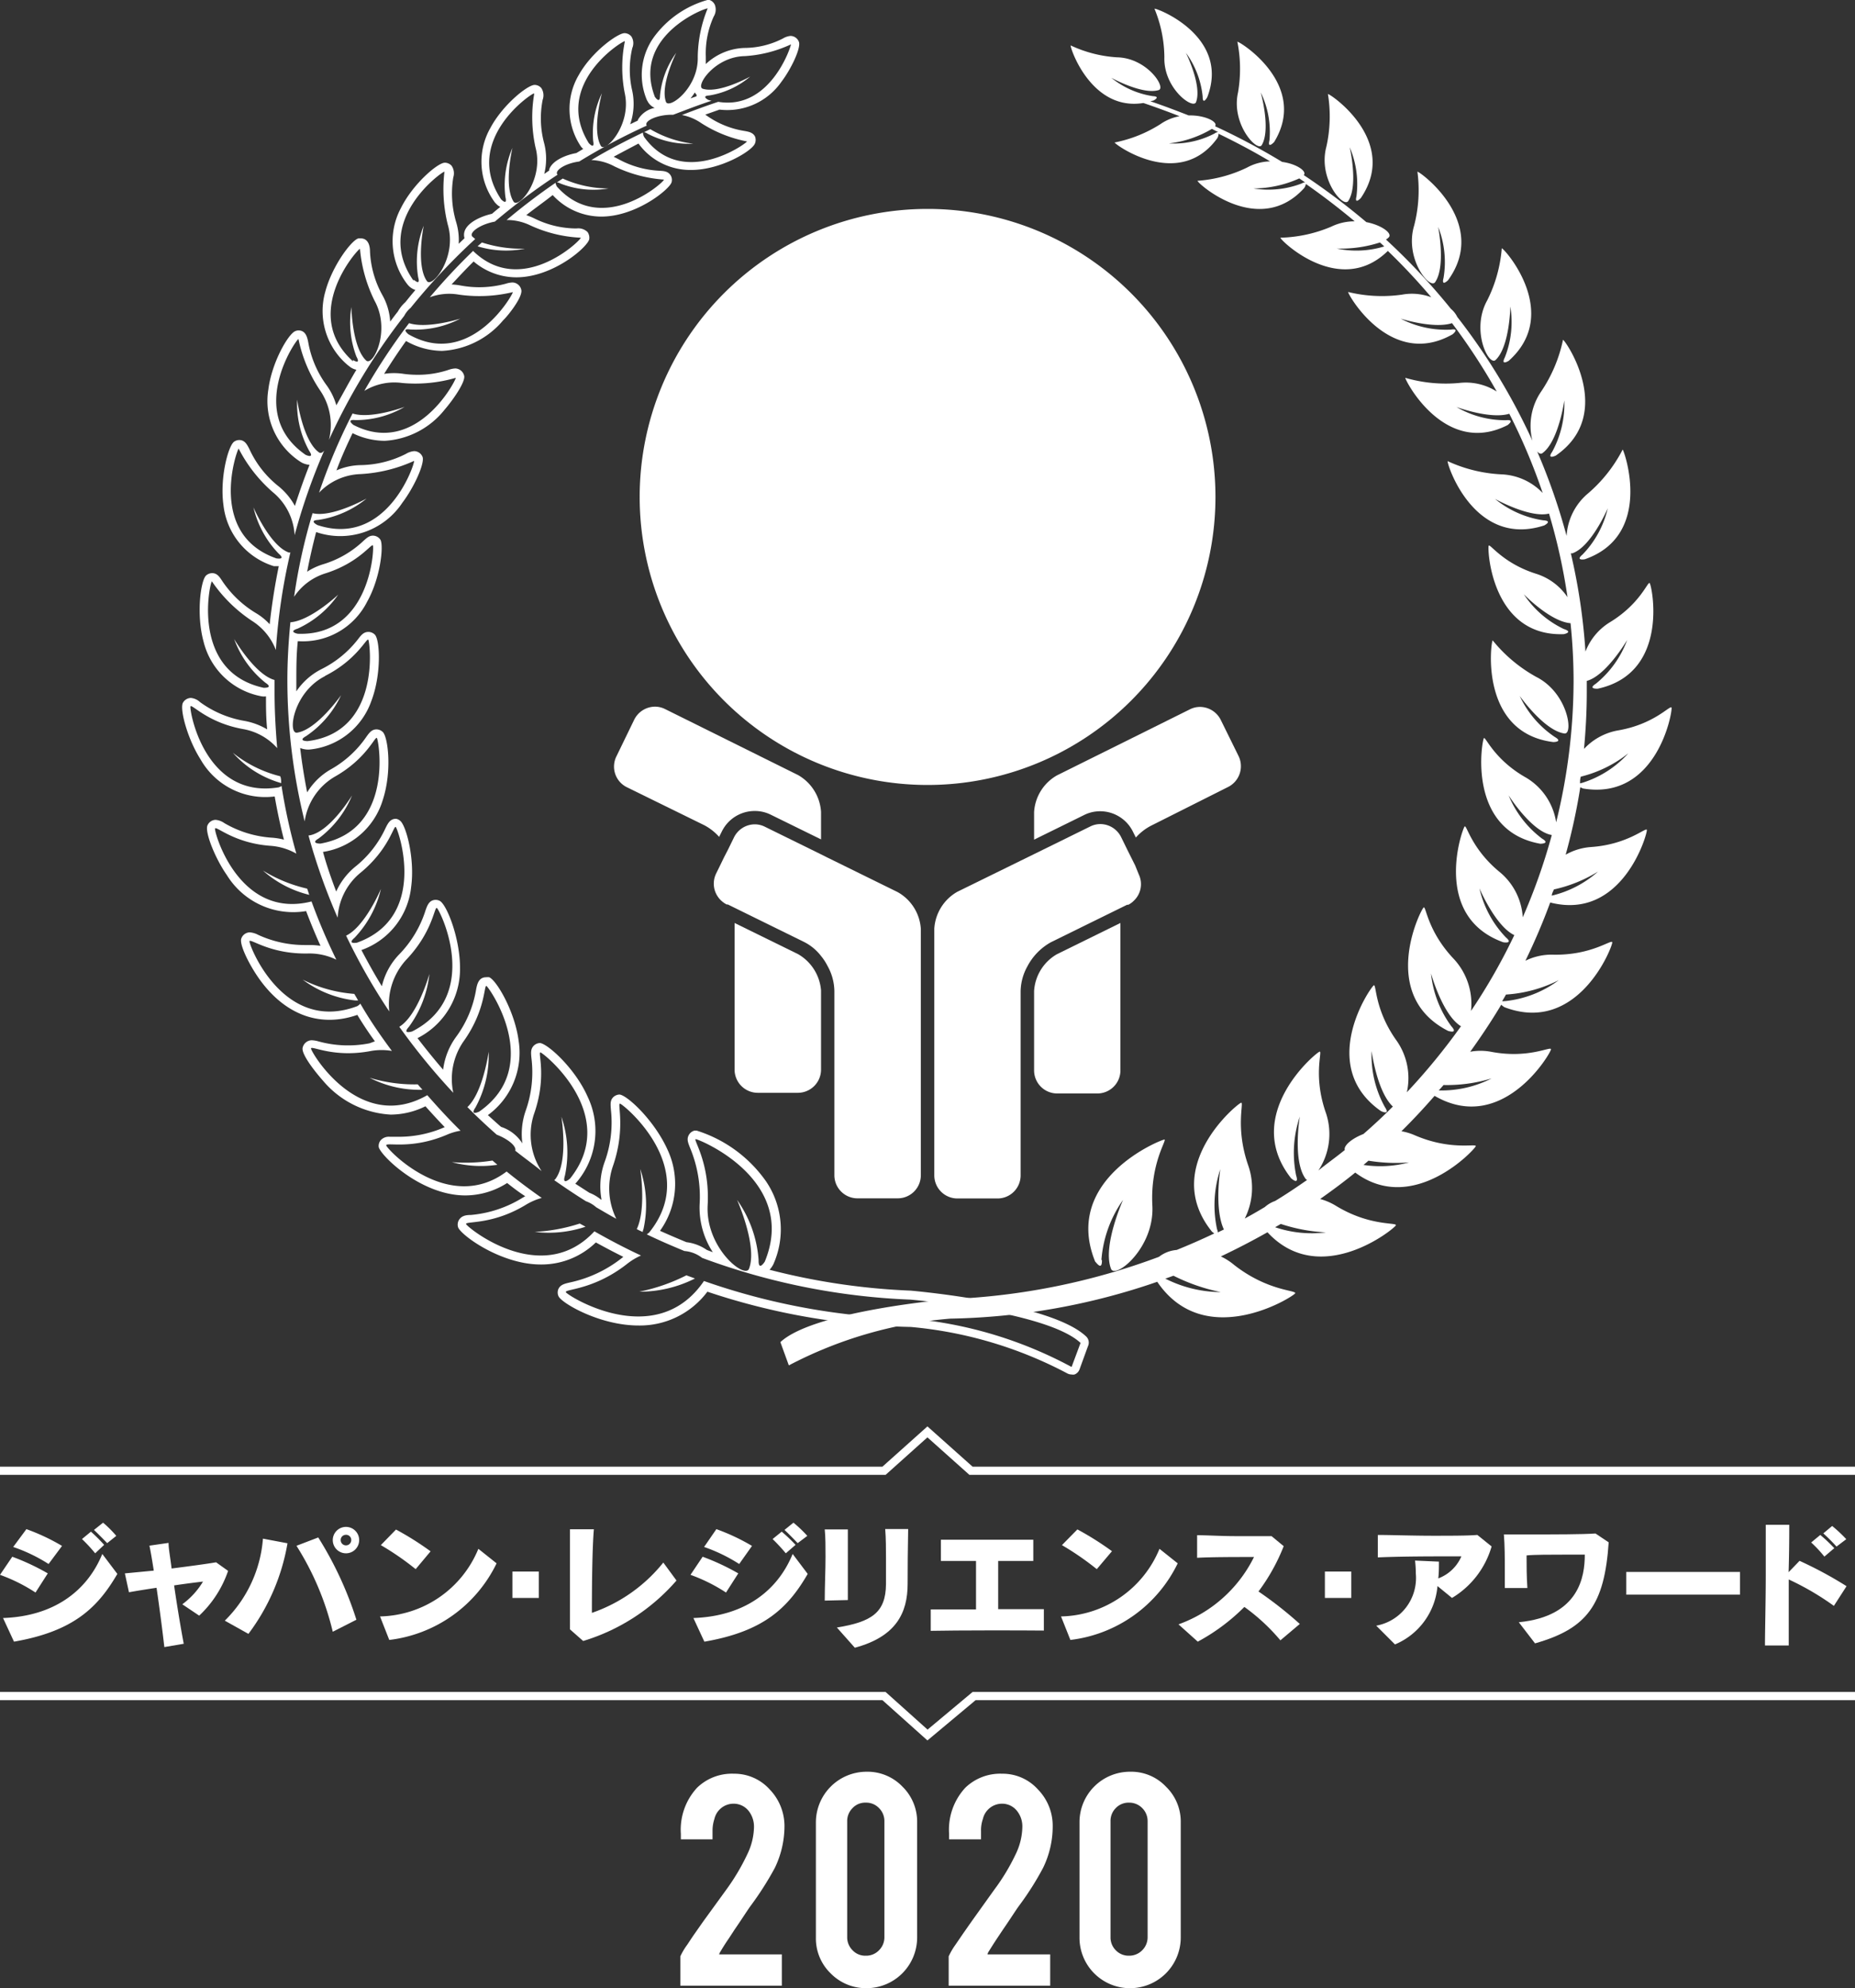 <svg xmlns="http://www.w3.org/2000/svg" viewBox="0 0 140.53 150.55"><rect x="0" y="0" width="140.53" height="150.55" fill="#333333" stroke="none"/><defs><style>.cls-1{fill:#fff;}</style></defs><g id="レイヤー_2" data-name="レイヤー 2"><g id="ロゴ"><path class="cls-1" d="M17.64,57a7.7,7.7,0,0,0,3.47,2.24l.19.06c0-.17,0-.35-.07-.52A9.29,9.29,0,0,1,17.64,57Z"/><path class="cls-1" d="M19.92,65.92a8.14,8.14,0,0,0,3.51,1.84c-.06-.16-.1-.31-.16-.47A11.1,11.1,0,0,1,19.92,65.92Z"/><path class="cls-1" d="M39.77,18.83a9.64,9.64,0,0,1-3.26-.47l-.33.29A7.31,7.31,0,0,0,39.77,18.83Z"/><path class="cls-1" d="M46.11,14.27a8.47,8.47,0,0,1-3.48-.75l-.44.29a.57.57,0,0,1,.25.08A6.85,6.85,0,0,0,46.11,14.27Z"/><path class="cls-1" d="M52.52,10.88a8.27,8.27,0,0,1-3.26-1.1l-.47.23a.59.59,0,0,1,.26.11A6.72,6.72,0,0,0,52.52,10.88Z"/><path class="cls-1" d="M22.93,74.18a8.19,8.19,0,0,0,4,1.58l.2,0c-.09-.17-.19-.33-.29-.5A10.45,10.45,0,0,1,22.93,74.18Z"/><path class="cls-1" d="M48.43,97.81a9.29,9.29,0,0,0,4.22-1L52,96.57A14,14,0,0,1,48.43,97.81Z"/><path class="cls-1" d="M48.69,93.29a.87.87,0,0,1,.06-.23,8.54,8.54,0,0,0-.25-4.55s.48,3-.26,4.56C48.38,93.15,48.54,93.22,48.69,93.29Z"/><path class="cls-1" d="M34.23,88a8.45,8.45,0,0,0,3.45.2l-.37-.32A13,13,0,0,1,34.23,88Z"/><path class="cls-1" d="M28,81.61a8.26,8.26,0,0,0,4,.91c-.11-.14-.24-.27-.35-.41A11.6,11.6,0,0,1,28,81.61Z"/><path class="cls-1" d="M82.26,101.18C79.57,98.67,69.41,97.77,69,97.73a50.73,50.73,0,0,1-10.7-1.58,1.92,1.92,0,0,0,.23-.31l.05-.09a6.47,6.47,0,0,0-.55-6.3,10.12,10.12,0,0,0-5.26-3.84h-.15a.69.69,0,0,0-.44.34c-.17.31-.06.58.11,1A9.59,9.59,0,0,1,53,91.23a6.21,6.21,0,0,0,1,3.59l-.45-.17A3.45,3.45,0,0,0,52,94.06c-.7-.29-1.36-.57-2-.86a6.09,6.09,0,0,0,.59-6.1c-1-2.25-3.07-4.17-3.66-4.22a.72.72,0,0,0-.49.22c-.22.24-.19.51-.16.93a8.73,8.73,0,0,1-.49,4,5.43,5.43,0,0,0-.22,2.8l-.05,0a3.14,3.14,0,0,0-.87-.51l-1.07-.69h0l.07-.07a6,6,0,0,0,.87-6.51c-.93-2.12-3-4-3.61-4.07a.7.7,0,0,0-.49.22c-.22.24-.2.51-.16.92a8.71,8.71,0,0,1-.44,4,5.35,5.35,0,0,0-.23,2.57l0-.08a3,3,0,0,0-1.63-1.28c-.34-.29-.66-.59-1-.89a5.84,5.84,0,0,0,2.33-5.63C39,76.57,37.61,74.22,37.06,74a.93.93,0,0,0-.24,0c-.57,0-.68.56-.75.92a8.31,8.31,0,0,1-1.5,3.57,5.32,5.32,0,0,0-1,2.51c-.67-.78-1.32-1.58-1.94-2.39a5.86,5.86,0,0,0,3.22-5.32c0-2.25-1-4.78-1.53-5.07a.65.65,0,0,0-.31-.08c-.5,0-.65.44-.78.82a8.39,8.39,0,0,1-2,3.32,5.17,5.17,0,0,0-1.3,2.4c-.55-.89-1.06-1.81-1.55-2.74a5.69,5.69,0,0,0,3.77-4.8c.29-2.16-.4-4.69-.85-5A.63.63,0,0,0,30,62c-.44,0-.61.34-.79.7a8.06,8.06,0,0,1-2.31,2.94,5.19,5.19,0,0,0-1.43,1.87c-.38-1-.73-2-1-3h0A5.62,5.62,0,0,0,29,60.57c.71-2.17.4-4.75,0-5.14a.69.69,0,0,0-.47-.2c-.37,0-.55.25-.78.57a8,8,0,0,1-2.71,2.47A5,5,0,0,0,23.27,60c-.22-1.12-.4-2.24-.53-3.36a1.62,1.62,0,0,0,.57.12h.1a5.53,5.53,0,0,0,4.73-3.7c.76-2,.65-4.59.26-5a.69.69,0,0,0-.49-.21c-.35,0-.54.23-.77.53a8,8,0,0,1-2.79,2.29,5.05,5.05,0,0,0-1.9,1.68c0-.27,0-.54,0-.8,0-1,0-1.94.11-3a5.45,5.45,0,0,0,5.26-3c1-1.78,1.26-4.23,1-4.68a.69.69,0,0,0-.56-.31c-.29,0-.46.16-.73.4a7.62,7.62,0,0,1-3.06,1.77,4.76,4.76,0,0,0-1.2.56c.19-1,.42-2,.68-3a5.64,5.64,0,0,0,6.53-2.22c.88-1.16,1.68-2.92,1.54-3.45a.7.7,0,0,0-.64-.46,1.45,1.45,0,0,0-.63.21,7.83,7.83,0,0,1-3.43.85,4.79,4.79,0,0,0-1.83.4c.37-1,.78-1.9,1.22-2.82a5.59,5.59,0,0,0,2.44.58A6.26,6.26,0,0,0,33.7,31c.54-.62,1.53-2,1.47-2.51a.71.71,0,0,0-.68-.59A1.79,1.79,0,0,0,34,28a7.31,7.31,0,0,1-2.34.38,7.83,7.83,0,0,1-1.08-.07,4.85,4.85,0,0,0-1.48,0c.53-.85,1.08-1.68,1.66-2.49a5.6,5.6,0,0,0,2.73.75,6.48,6.48,0,0,0,4.63-2.32C38.4,24,39.55,22.59,39.5,22a.7.7,0,0,0-.68-.61,1.83,1.83,0,0,0-.49.09,7.7,7.7,0,0,1-3.43.14,5.4,5.4,0,0,0-.69-.08c.55-.59,1.1-1.18,1.67-1.74A5,5,0,0,0,39.11,21c2.81,0,5.42-2.31,5.53-2.89a.75.75,0,0,0-.13-.54,1,1,0,0,0-.84-.27,7.22,7.22,0,0,1-3.23-.78,5.65,5.65,0,0,0-.57-.23c.67-.53,1.35-1,2-1.52a5,5,0,0,0,3.69,1.63c2.65,0,5.2-2.09,5.32-2.61a.66.66,0,0,0-.1-.55c-.2-.27-.48-.29-.83-.31a7.2,7.2,0,0,1-3.12-.89l-.34-.17c.59-.32,1.22-.65,1.88-1a4.85,4.85,0,0,0,4,2c2.23,0,4.61-1.44,4.82-2a.7.7,0,0,0,0-.55c-.17-.29-.45-.34-.77-.4a6.78,6.78,0,0,1-2.89-1.17l-.1-.07,1.08-.38A5,5,0,0,0,59.2,6.19c.72-.94,1.47-2.51,1.33-3a.69.69,0,0,0-.64-.47,1.36,1.36,0,0,0-.57.19,6.44,6.44,0,0,1-2.91.72,4.48,4.48,0,0,0-2.94,1.22c0-.17,0-.36,0-.55a6.74,6.74,0,0,1,.6-3.05,1,1,0,0,0,.09-.87A.67.67,0,0,0,53.75,0l-.16,0a7.55,7.55,0,0,0-4.08,2.85A4.89,4.89,0,0,0,49,7.56a.41.41,0,0,0,.05.09,1.08,1.08,0,0,0,.55.52A1.88,1.88,0,0,0,48.37,9a.35.35,0,0,0-.06.14c-.19.08-.38.18-.57.27a4.71,4.71,0,0,0,.16-2.52,7.09,7.09,0,0,1,0-3.25.94.94,0,0,0-.07-.88.69.69,0,0,0-.52-.25c-.49,0-2.46,1.37-3.47,3.18A5.08,5.08,0,0,0,44,11.08l.06.08.12.12-.52.31c-.88.16-1.83.6-2.05,1.23l0,.09-.38.26a4.72,4.72,0,0,0,0-2.3,7.26,7.26,0,0,1-.12-3.31,1,1,0,0,0-.1-.89.67.67,0,0,0-.51-.24c-.53,0-2.42,1.51-3.35,3.26a5.17,5.17,0,0,0,.32,5.61.27.27,0,0,0,.07.08,1.21,1.21,0,0,0,.36.29c-.22.17-.43.35-.63.52-.92.21-1.88.69-2.08,1.34a.89.89,0,0,0,0,.51l-.44.42a4.66,4.66,0,0,0-.18-1.6,7.56,7.56,0,0,1-.23-3.43,1,1,0,0,0-.13-.88.7.7,0,0,0-.51-.23c-.54,0-2.43,1.62-3.33,3.44a5.32,5.32,0,0,0,.5,5.78l.07.08a1.26,1.26,0,0,0,.53.34c-.26.3-.51.61-.76.92a2.74,2.74,0,0,0-.57.71c-.2.25-.39.51-.58.76a4.67,4.67,0,0,0-.59-2,7.5,7.5,0,0,1-.94-3.3c0-.32-.07-1-.71-1l-.16,0c-.52.12-2,2.08-2.52,4.05a5.35,5.35,0,0,0,1.72,5.56l.08.06A1.25,1.25,0,0,0,27,28c-.53.88-1,1.78-1.52,2.69a4.86,4.86,0,0,0-.74-1.52,7.78,7.78,0,0,1-1.39-3.26c-.07-.35-.18-.89-.74-.89a.59.59,0,0,0-.23.05c-.52.18-1.79,2.35-2.05,4.42A5.47,5.47,0,0,0,22.81,35l.09.05a1.61,1.61,0,0,0,.55.15c-.4,1-.77,2.06-1.11,3.11a5,5,0,0,0-1.24-1.49A7.65,7.65,0,0,1,18.89,34c-.17-.33-.34-.68-.77-.68a.68.68,0,0,0-.39.13c-.44.32-1.09,2.74-.8,4.81a5.47,5.47,0,0,0,3.81,4.61l.1,0,.28,0c-.3,1.46-.53,2.93-.69,4.4a4.57,4.57,0,0,0-1-.82A8.09,8.09,0,0,1,16.84,44c-.21-.32-.39-.6-.77-.6a.7.7,0,0,0-.46.18c-.41.39-.75,2.94-.19,5a5.56,5.56,0,0,0,4.42,4.15,1.08,1.08,0,0,0,.31,0c0,.8,0,1.63.09,2.5a5.16,5.16,0,0,0-1.71-.64,8,8,0,0,1-3.37-1.42,1.18,1.18,0,0,0-.7-.32.71.71,0,0,0-.61.38c-.24.52.38,2.76,1.33,4.25a5.64,5.64,0,0,0,5.63,2.83c.19,1.08.42,2.18.7,3.27a5,5,0,0,0-.94-.15A8.19,8.19,0,0,1,17,62.33a1.36,1.36,0,0,0-.67-.25.69.69,0,0,0-.62.44c-.19.52.59,2.48,1.48,3.75a5.91,5.91,0,0,0,6,2.72c.34.89.7,1.77,1.09,2.63a5.52,5.52,0,0,0-.81-.06h-.36a8.41,8.41,0,0,1-3.55-.77,1.66,1.66,0,0,0-.63-.19.7.7,0,0,0-.66.5c-.13.53.78,2.29,1.62,3.36,1.92,2.47,4.47,3.33,7.18,2.39.42.69.87,1.37,1.33,2L28,79a8.41,8.41,0,0,1-3.86-.14,2.15,2.15,0,0,0-.53-.09.72.72,0,0,0-.69.61c-.05.58,1.2,2.06,1.53,2.43a7.22,7.22,0,0,0,5.15,2.59,6,6,0,0,0,2.63-.63c.51.57,1,1.1,1.46,1.58l0,0a8.59,8.59,0,0,1-3.48.73h-.68a.83.83,0,0,0-.68.25.68.68,0,0,0-.16.51c.07.58,3.15,3.68,6.56,3.68a5.89,5.89,0,0,0,3.17-.94c.43.34.88.69,1.37,1l-.19.11A8.9,8.9,0,0,1,35.67,92c-.42,0-.7.08-.89.36a.69.69,0,0,0-.08.56c.17.57,3.21,2.83,6.27,2.83a5.91,5.91,0,0,0,4.17-1.67c.69.38,1.39.75,2.08,1.09l-.11.09a9.6,9.6,0,0,1-3.93,1.85c-.43.1-.71.17-.87.48a.68.68,0,0,0,0,.56c.22.52,3.12,2.22,6.06,2.22a6.39,6.39,0,0,0,5.22-2.56A51.41,51.41,0,0,0,69,100.48,31.28,31.28,0,0,1,80.86,104a.72.72,0,0,0,.32.08.57.57,0,0,0,.22,0,.65.65,0,0,0,.38-.38l.64-1.76A.64.64,0,0,0,82.26,101.18ZM53.61,91.26c.18-3.22-1.13-5-.9-5s7.78,3.07,5.23,9.27c0,0-.49.79-.47-.12a9,9,0,0,0-1.63-4.55s1.57,3.52.9,5.22C56.42,96.86,53.44,94.49,53.61,91.26Zm-29-40.07c2.42-1.22,3.16-2.9,3.29-2.75s1,7-4.6,7.68c0,0-.79,0-.11-.38a7.62,7.62,0,0,0,2.65-3.1S24,55.26,22.5,55.48C21.78,55.58,22.2,52.41,24.64,51.19Zm25-43.86c-1.76-4.59,3.8-6.74,4-6.69a10,10,0,0,0-.75,3.66c.07,2.37-2.19,4-2.41,3.41C50,6.45,51.23,4,51.23,4A6.56,6.56,0,0,0,50,7.25C50,7.92,49.61,7.33,49.61,7.33Zm3.16-.16a.45.45,0,0,0,0,.12l-.46.16A4.36,4.36,0,0,0,52.64,7,.57.57,0,0,0,52.77,7.17Zm-5.44-4a10,10,0,0,0,0,3.89c.53,2.4-1.47,4.51-1.8,4-.71-1.2.07-4,.07-4a7,7,0,0,0-.66,3.63c.13.68-.34.14-.34.14C41.86,6.4,47.12,3.11,47.33,3.12Zm-6.87,4a10.6,10.6,0,0,0,.11,4c.65,2.42-1.29,4.66-1.66,4.1-.77-1.19-.09-4.07-.09-4.07a7.13,7.13,0,0,0-.53,3.73c.17.69-.33.16-.33.16C35,10.64,40.25,7.07,40.46,7.07Zm-9.12,14.1C28.18,16.81,33.46,13,33.67,13A11.16,11.16,0,0,0,33.92,17c.74,2.48-1.19,4.85-1.58,4.28-.85-1.2-.24-4.19-.24-4.19A7.34,7.34,0,0,0,31.68,21C31.88,21.69,31.34,21.17,31.34,21.17Zm-4.6,6.09c-4-3.58.32-8.46.53-8.52a11,11,0,0,0,1.11,3.94c1.25,2.27-.13,5-.64,4.52-1.07-1-1.12-4.05-1.12-4.05A7.27,7.27,0,0,0,27,27C27.37,27.67,26.74,27.26,26.74,27.26Zm54.44,76.15A31.57,31.57,0,0,0,69,99.85,50.62,50.62,0,0,1,53.33,97c-3.64,5.35-10.35,1.1-10.46.85s2.09-.15,4.63-2.14a4.91,4.91,0,0,1,1.06-.64c-1.21-.56-2.38-1.18-3.53-1.83-4,4.31-9.65-.31-9.72-.55s2,.09,4.56-1.48a4.74,4.74,0,0,1,1.17-.5c-.91-.64-1.8-1.3-2.66-2C34,92,29.29,87,29.26,86.73s1.89.36,4.63-.82a4.31,4.31,0,0,1,1-.29c-.88-.86-1.71-1.77-2.52-2.69-5.17,2.95-8.83-3.3-8.81-3.54s1.72.74,4.56.19a4.61,4.61,0,0,1,1.57,0C28.82,78.41,28,77.22,27.3,76a1,1,0,0,1-.24.19c-5.62,2.12-8.22-4.69-8.16-4.92s1.58,1,4.47.93a4.62,4.62,0,0,1,2.11.47,45.27,45.27,0,0,1-1.88-4.41c-5.52,1.4-7.39-5.29-7.31-5.52s1.44,1.12,4.24,1.31a4.6,4.6,0,0,1,1.92.59,43.57,43.57,0,0,1-1.12-5.12,1.28,1.28,0,0,1-.22.1c-5.64.92-6.78-5.92-6.68-6.13s1.29,1.24,4,1.72A4.48,4.48,0,0,1,21,56.65c-.12-1.41-.2-2.83-.2-4.28,0-.29,0-.58,0-.88-1.48-.4-3.06-3.1-3.06-3.1a7.54,7.54,0,0,0,2.37,3.31c.64.42-.14.38-.14.38-5.52-1.2-4.09-7.9-3.92-8.06a11.05,11.05,0,0,0,3.05,3,4.53,4.53,0,0,1,1.8,2.2A45.31,45.31,0,0,1,22,41.83a.22.22,0,0,1-.14,0c-1.41-.52-2.66-3.41-2.66-3.41a7.51,7.51,0,0,0,1.92,3.51c.57.49-.19.35-.19.35-5.22-1.83-3-8.17-2.85-8.31a11.09,11.09,0,0,0,2.6,3.31,4.54,4.54,0,0,1,1.64,3.24,46.59,46.59,0,0,1,2.24-6.4c-.13.16-.27.22-.39.14-1.23-.87-1.66-4-1.66-4a7.4,7.4,0,0,0,.92,3.89c.42.62-.28.29-.28.29-4.55-3.15-.75-8.69-.54-8.77a10.91,10.91,0,0,0,1.63,3.88,4.63,4.63,0,0,1,.68,3.76,46.78,46.78,0,0,1,5.7-9.39,2,2,0,0,1,.49-.61A48.26,48.26,0,0,1,36,18.1l-.21-.18c-.29-.28.52-.92,1.7-1.14a48.48,48.48,0,0,1,4.75-3.55h0c-.27-.28.51-.85,1.64-1A47.26,47.26,0,0,1,49,9.51s0,0,0,0c-.25-.32.76-.85,2-.82,1-.38,1.92-.74,2.9-1.06l-.23-.06s-.59-.3.06-.34A6.37,6.37,0,0,0,56.83,5.8s-2.35,1.31-3.59.92c-.58-.18.89-2.43,3.18-2.47a9.66,9.66,0,0,0,3.5-.89c0,.17-1.57,5-5.51,4.35-.93.31-1.85.65-2.75,1a3.83,3.83,0,0,1,1.46.61,9.85,9.85,0,0,0,3.47,1.39c-.07.18-4.93,3.64-7.8-.35,0,0-.11-.24-.07-.33-1.34.65-2.66,1.33-3.92,2.09a4,4,0,0,1,1.75.48,10.26,10.26,0,0,0,3.75,1c0,.21-4.68,4.34-8.1.54a.69.69,0,0,1-.11-.3,46.42,46.42,0,0,0-3.71,2.82,4.06,4.06,0,0,1,1.78.4A10.2,10.2,0,0,0,44,18c0,.21-4.52,4.55-8.16,1a47.29,47.29,0,0,0-3.28,3.51,4.23,4.23,0,0,1,2.2-.2,10.9,10.9,0,0,0,4.09-.19c0,.21-3.25,5.86-7.91,3.19,0,0-.59-.47.14-.36a7.31,7.31,0,0,0,3.79-.82s-2.5.79-3.88.34A47.57,47.57,0,0,0,27.6,29.6,4.35,4.35,0,0,1,30.46,29a11,11,0,0,0,4.07-.39c0,.21-3,6-7.75,3.57,0,0-.6-.44.13-.37a7.29,7.29,0,0,0,3.74-1s-2.55.95-3.94.5a43.81,43.81,0,0,0-2.54,6,4.53,4.53,0,0,1,3.12-1.41,11.24,11.24,0,0,0,4.08-1c.06.22-2.06,6.59-7.32,4.86,0,0-.69-.35.06-.39a7.49,7.49,0,0,0,3.66-1.62s-2.63,1.47-4.09,1.11a43,43,0,0,0-1.4,6.33,4.44,4.44,0,0,1,2.33-1.76c2.55-.79,3.53-2.29,3.64-2.13s-.16,6.9-5.7,6.69c0,0-.75-.15,0-.39a7.55,7.55,0,0,0,3.07-2.57S23.53,47,22,47.12c-.14,1.44-.23,2.9-.23,4.38a44.66,44.66,0,0,0,1.31,10.7,4.71,4.71,0,0,1,2.27-3.38c2.4-1.35,3.06-3.08,3.2-2.94s1.35,7-4.28,8c0,0-.8,0-.13-.39a7.73,7.73,0,0,0,2.53-3.26S25,63,23.43,63.26c0,0,0,0-.06,0a45.65,45.65,0,0,0,2.21,6.23,4.74,4.74,0,0,1,1.69-3.37c2.18-1.77,2.55-3.62,2.71-3.5s2.55,6.79-2.93,8.76c0,0-.8.15-.19-.37a8,8,0,0,0,2-3.7s-1.21,2.86-2.64,3.54a46.42,46.42,0,0,0,3.27,5.74,5,5,0,0,1,1.27-3.9c2-2.09,2.14-4,2.33-3.94s3.49,6.62-1.86,9.35c0,0-.8.26-.25-.35a8.25,8.25,0,0,0,1.55-4s-.88,3.15-2.28,4a49,49,0,0,0,4.09,5,5,5,0,0,1,.76-3.87c1.69-2.35,1.56-4.3,1.75-4.22s4.39,6.07-.54,9.51c0,0-.75.37-.29-.31a8.24,8.24,0,0,0,1-4.22s-.42,3.08-1.61,4.19c.71.72,1.46,1.42,2.22,2.09.93.36,1.52.91,1.4,1.21.66.53,1.33,1,2,1.55a5,5,0,0,1-.58-4.31c1-2.82.28-4.7.49-4.68s6.1,4.72,2.25,9.55c0,0-.64.58-.39-.23a8.37,8.37,0,0,0-.27-4.45s.56,3.41-.47,4.74a.16.16,0,0,1-.08.06c.79.55,1.59,1.09,2.41,1.6a2.39,2.39,0,0,1,.78.46c.5.29,1,.59,1.52.87a5.2,5.2,0,0,1-.27-3.95c1-2.86.33-4.79.55-4.77s6.18,4.87,2.2,9.77l-.17.13c.93.45,1.88.86,2.85,1.26a2.5,2.5,0,0,1,1.34.52,51,51,0,0,0,15.78,3.16s10.34.89,12.89,3.28Z"/><path class="cls-1" d="M40.51,93.28a8.73,8.73,0,0,0,3.85-.39l-.44-.24A13.13,13.13,0,0,1,40.51,93.28Z"/><path class="cls-1" d="M59.12,101.63l.64,1.76A31.77,31.77,0,0,1,72,99.85a50.66,50.66,0,0,0,15.67-2.79c3.63,5.35,10.35,1.11,10.45.87s-2.09-.16-4.63-2.15a4.62,4.62,0,0,0-1-.64c1.2-.57,2.38-1.18,3.53-1.83,4,4.32,9.66-.3,9.73-.53s-2,.09-4.57-1.49a4.59,4.59,0,0,0-1.17-.5c.91-.64,1.8-1.3,2.66-2,4.4,3.28,9.09-1.78,9.13-2s-1.9.35-4.63-.83a4.43,4.43,0,0,0-1-.3c.87-.86,1.71-1.76,2.51-2.68,5.17,3,8.84-3.29,8.82-3.53s-1.72.74-4.56.19a4.33,4.33,0,0,0-1.56,0c.83-1.15,1.62-2.34,2.35-3.56a1.18,1.18,0,0,0,.25.19c5.61,2.13,8.22-4.68,8.16-4.92s-1.58,1-4.47.94a4.49,4.49,0,0,0-2.11.46,47.86,47.86,0,0,0,1.88-4.41c5.51,1.41,7.39-5.28,7.32-5.5s-1.44,1.11-4.24,1.3a4.51,4.51,0,0,0-1.91.58,45.49,45.49,0,0,0,1.11-5.11,1.28,1.28,0,0,0,.22.1c5.64.92,6.79-5.92,6.69-6.13s-1.28,1.24-4,1.72A4.62,4.62,0,0,0,120,56.71c.13-1.41.21-2.83.21-4.27,0-.3,0-.59,0-.88,1.48-.4,3.06-3.1,3.06-3.1a7.68,7.68,0,0,1-2.37,3.31c-.65.42.14.38.14.38,5.52-1.19,4.09-7.9,3.93-8s-.73,1.6-3.06,3a4.51,4.51,0,0,0-1.8,2.19A45.47,45.47,0,0,0,119,41.89a.17.17,0,0,0,.14,0c1.42-.51,2.66-3.4,2.66-3.4A7.47,7.47,0,0,1,119.88,42c-.57.48.18.35.18.35,5.23-1.82,3-8.17,2.87-8.31a11,11,0,0,1-2.61,3.31,4.56,4.56,0,0,0-1.64,3.23,46.55,46.55,0,0,0-2.23-6.4c.13.16.28.22.39.14,1.23-.87,1.67-4,1.67-4a7.59,7.59,0,0,1-.92,3.89c-.43.62.27.29.27.29,4.55-3.14.76-8.69.55-8.77a11.07,11.07,0,0,1-1.63,3.88,4.6,4.6,0,0,0-.69,3.76A47,47,0,0,0,110.4,24a1.83,1.83,0,0,0-.48-.61A49.31,49.31,0,0,0,105,18.14a1.2,1.2,0,0,0,.21-.17c.29-.29-.52-.92-1.7-1.15a51.87,51.87,0,0,0-4.74-3.56h0c.26-.28-.52-.85-1.64-1a51.29,51.29,0,0,0-5.08-2.7s0,0,0,0c.25-.33-.76-.85-2-.82-1-.39-1.92-.74-2.9-1.07l.24-.06s.58-.3-.06-.33a6.56,6.56,0,0,1-3.14-1.39s2.36,1.31,3.59.93c.58-.18-.88-2.44-3.17-2.48a9.68,9.68,0,0,1-3.5-.9c-.05.17,1.56,5,5.51,4.36.92.31,1.84.65,2.74,1a3.7,3.7,0,0,0-1.45.6,10.08,10.08,0,0,1-3.47,1.39c.06.18,4.91,3.65,7.79-.34,0,0,.12-.24.07-.33,1.34.65,2.65,1.34,3.92,2.1a3.83,3.83,0,0,0-1.75.47,10.26,10.26,0,0,1-3.75,1c0,.2,4.67,4.33,8.09.54a.81.81,0,0,0,.12-.3c1.28.89,2.51,1.84,3.7,2.83a4,4,0,0,0-1.77.4A10.52,10.52,0,0,1,97,18c0,.2,4.51,4.56,8.14,1a47.42,47.42,0,0,1,3.29,3.51,4.15,4.15,0,0,0-2.21-.2,10.78,10.78,0,0,1-4.09-.2c0,.22,3.24,5.87,7.92,3.2,0,0,.58-.47-.14-.35a7.42,7.42,0,0,1-3.8-.83s2.5.79,3.89.34a46.57,46.57,0,0,1,3.39,5.18,4.35,4.35,0,0,0-2.86-.65,11,11,0,0,1-4.07-.39c0,.21,3,6,7.75,3.58,0,0,.6-.44-.12-.37a7.33,7.33,0,0,1-3.75-1s2.56.95,4,.51a45,45,0,0,1,2.53,6,4.57,4.57,0,0,0-3.12-1.41,11,11,0,0,1-4.08-1c-.06.22,2,6.59,7.31,4.87,0,0,.69-.35-.07-.39a7.5,7.5,0,0,1-3.65-1.62s2.63,1.47,4.09,1.11a44.3,44.3,0,0,1,1.4,6.33,4.48,4.48,0,0,0-2.34-1.76c-2.54-.79-3.52-2.3-3.63-2.14s.16,6.9,5.69,6.7c0,0,.75-.15,0-.39A7.51,7.51,0,0,1,115.44,45s2,2.07,3.54,2.19a42.39,42.39,0,0,1,.23,4.38,45,45,0,0,1-1.32,10.7,4.76,4.76,0,0,0-2.27-3.38c-2.4-1.35-3.06-3.09-3.2-3s-1.36,7,4.27,8c0,0,.79,0,.13-.39a7.84,7.84,0,0,1-2.53-3.27s1.74,2.75,3.27,3h0a45.13,45.13,0,0,1-2.2,6.23,4.83,4.83,0,0,0-1.69-3.38c-2.18-1.76-2.55-3.62-2.71-3.5s-2.56,6.79,2.92,8.77c0,0,.8.14.2-.37a7.87,7.87,0,0,1-2-3.71s1.21,2.86,2.64,3.54a44.55,44.55,0,0,1-3.28,5.74,5,5,0,0,0-1.27-3.9c-2-2.09-2.13-4-2.31-3.94s-3.51,6.62,1.84,9.35c0,0,.8.26.25-.35a8.14,8.14,0,0,1-1.54-4s.87,3.15,2.27,4a47.79,47.79,0,0,1-4.1,5,4.94,4.94,0,0,0-.75-3.87c-1.7-2.35-1.55-4.3-1.75-4.23s-4.39,6.07.53,9.52c0,0,.75.37.3-.31a8.08,8.08,0,0,1-1-4.23s.41,3.09,1.61,4.2c-.72.72-1.46,1.41-2.23,2.08-.93.36-1.52.91-1.41,1.21-.65.53-1.32,1-2,1.55a5,5,0,0,0,.58-4.32c-1-2.81-.27-4.69-.48-4.68S94,84.39,97.81,89.22c0,0,.64.58.38-.22a8.56,8.56,0,0,1,.28-4.45s-.57,3.4.46,4.74l.09.06c-.79.55-1.59,1.09-2.42,1.59a2.39,2.39,0,0,0-.78.46c-.5.3-1,.59-1.52.87a5.16,5.16,0,0,0,.27-4c-1-2.86-.32-4.78-.54-4.77s-6.18,4.86-2.21,9.77l.17.13c-.93.44-1.88.86-2.85,1.25a2.5,2.5,0,0,0-1.34.52A51.14,51.14,0,0,1,72,98.37S61.67,99.24,59.12,101.63ZM92.28,10a.57.57,0,0,0-.27.11,6.69,6.69,0,0,1-3.46.75,8.15,8.15,0,0,0,3.26-1.1Zm6.59,3.81a.54.54,0,0,0-.25.08,7.05,7.05,0,0,1-3.67.38,8.54,8.54,0,0,0,3.48-.76Zm6,4.85a7.21,7.21,0,0,1-3.6.16,9.57,9.57,0,0,0,3.27-.46ZM119.7,59.32c0-.17,0-.34.06-.51a9.39,9.39,0,0,0,3.6-1.77,7.85,7.85,0,0,1-3.47,2.23Zm-2.14,8.5c0-.16.1-.31.16-.47A10.73,10.73,0,0,0,121.06,66,8.1,8.1,0,0,1,117.56,67.82Zm-3.76,8c.09-.17.2-.34.29-.51a10.32,10.32,0,0,0,4-1.09,8.23,8.23,0,0,1-4,1.58ZM109,82.57l.36-.41a11.6,11.6,0,0,0,3.64-.5A8.33,8.33,0,0,1,109,82.57Zm-5.7,5.64.37-.32a12.71,12.71,0,0,0,3.08.13A8.5,8.5,0,0,1,103.28,88.21ZM96.6,92.93l.43-.25a12.93,12.93,0,0,0,3.42.64A8.72,8.72,0,0,1,96.6,92.93Zm-4.34.39a.69.69,0,0,0-.06-.24,8.65,8.65,0,0,1,.25-4.55s-.48,3,.27,4.57Zm-4,3.51.64-.23a14.28,14.28,0,0,0,3.58,1.24A9.41,9.41,0,0,1,88.3,96.83Zm-4.82-1.42a9.05,9.05,0,0,1,1.64-4.55s-1.58,3.52-.91,5.22c.31.8,3.3-1.57,3.13-4.79s1.14-5,.91-5-7.78,3-5.24,9.25C83,95.52,83.5,96.32,83.48,95.41ZM115.13,52.7s1.85,2.62,3.38,2.84c.71.11.29-3.07-2.14-4.29a11.23,11.23,0,0,1-3.29-2.76c-.15.17-1,7,4.59,7.7,0,0,.78,0,.11-.39A7.62,7.62,0,0,1,115.13,52.7Zm-1.36-33.9a10.65,10.65,0,0,1-1.1,3.94c-1.26,2.26.11,5,.63,4.52,1.07-1,1.12-4.05,1.12-4.05a7.27,7.27,0,0,1-.42,3.86c-.33.65.3.25.3.25C118.31,23.74,114,18.85,113.77,18.8Zm-4.07,2.42c3.16-4.35-2.1-8.21-2.32-8.22a10.69,10.69,0,0,1-.25,4.09c-.74,2.48,1.18,4.85,1.59,4.28.83-1.2.23-4.19.23-4.19a7.24,7.24,0,0,1,.41,3.86C109.17,21.75,109.7,21.22,109.7,21.22ZM103.09,15c2.94-4.31-2.28-7.88-2.49-7.88a10.5,10.5,0,0,1-.12,4c-.64,2.42,1.29,4.66,1.66,4.1.78-1.18.11-4.07.11-4.07a7.15,7.15,0,0,1,.51,3.73C102.6,15.52,103.09,15,103.09,15Zm-6.58-4.22c2.69-4.34-2.57-7.63-2.77-7.62A10.56,10.56,0,0,1,93.79,7c-.54,2.4,1.45,4.51,1.79,4,.72-1.19-.07-4-.07-4a6.84,6.84,0,0,1,.66,3.63C96,11.31,96.51,10.77,96.51,10.77ZM91.46,7.36c1.76-4.59-3.8-6.75-4-6.7a9.83,9.83,0,0,1,.75,3.66c-.08,2.37,2.18,4,2.4,3.41C91.08,6.47,89.84,4,89.84,4a6.71,6.71,0,0,1,1.27,3.31C91.11,8,91.46,7.36,91.46,7.36Z"/><path class="cls-1" d="M2.69,120.59A12.75,12.75,0,0,0,0,119.25l.93-1.37a17.36,17.36,0,0,1,2.69,1.26Zm-1.63,3.72-.83-1.79c3.8-.13,6.35-2,7.52-4.85l1.14,1.51C7.4,121.74,5.56,123.53,1.06,124.31Zm2.62-5.88A12.29,12.29,0,0,0,1,117.14L2,115.79a15.61,15.61,0,0,1,2.7,1.27Zm3.53-.81a11.54,11.54,0,0,0-1-1.08l.68-.56a12.73,12.73,0,0,1,1,1Zm.91-.77c-.31-.32-.67-.69-1-1l.69-.55a8.7,8.7,0,0,1,1,1Z"/><path class="cls-1" d="M15.09,122.34l-1.28-.86a5.9,5.9,0,0,0,1.57-1.72c-.6.07-1.38.17-2.19.29.22,1.52.5,3.21.73,4.42l-1.47.25c-.14-1.23-.36-2.93-.59-4.49-.8.12-1.55.24-2.09.34l-.31-1.43,2.19-.21c-.12-.76-.23-1.43-.33-1.89l1.45-.21c0,.46.13,1.09.23,1.94,1.33-.17,2.68-.35,3.37-.47l.91.65A8.34,8.34,0,0,1,15.09,122.34Z"/><path class="cls-1" d="M18.82,123.72l-1.79-1a9.76,9.76,0,0,0,2.89-6.21l1.86.35A15.84,15.84,0,0,1,18.82,123.72Zm6.39-.16a21.44,21.44,0,0,0-2.75-6.51l1.65-.63A27,27,0,0,1,27,122.65Zm1-5.94a1,1,0,1,1,1-1A1,1,0,0,1,26.18,117.62Zm0-1.4a.39.39,0,0,0-.4.4.4.4,0,0,0,.8,0A.39.39,0,0,0,26.18,116.22Z"/><path class="cls-1" d="M29.49,124.18l-.7-1.78a8.24,8.24,0,0,0,7.45-5.12l1.38,1.1A10.4,10.4,0,0,1,29.49,124.18Zm2-5.36A21,21,0,0,0,28.85,117L30,115.82a22.73,22.73,0,0,1,2.62,1.65Z"/><path class="cls-1" d="M38.82,121v-2h2v2Z"/><path class="cls-1" d="M44.18,124.26l-1-.88c0-1.09,0-2.82,0-4.4,0-1.3,0-2.5,0-3.18l1.81,0c-.13,1.49-.15,4.5-.15,6.33a11.89,11.89,0,0,0,5.41-3.81l1,1.36A15.18,15.18,0,0,1,44.18,124.26Z"/><path class="cls-1" d="M55,120.59a12.75,12.75,0,0,0-2.69-1.34l.92-1.37a17.46,17.46,0,0,1,2.7,1.26Zm-1.64,3.72-.83-1.79c3.81-.13,6.35-2,7.52-4.85l1.14,1.51C59.71,121.74,57.88,123.53,53.37,124.31ZM56,118.43a12.36,12.36,0,0,0-2.66-1.29l.93-1.35a15.61,15.61,0,0,1,2.7,1.27Zm3.53-.81a13.14,13.14,0,0,0-1-1.08l.69-.56a12.73,12.73,0,0,1,1.05,1Zm.9-.77c-.31-.32-.66-.69-1-1l.68-.55a9.65,9.65,0,0,1,1.05,1Z"/><path class="cls-1" d="M62.48,121.2c0-1.12.06-2.27.06-3.33,0-.76,0-1.47-.06-2.06l1.75,0c0,.52,0,1.13,0,1.78,0,1.1,0,2.34,0,3.57Zm6.28-1.27c0,2.21-.88,4-4,4.84l-1.36-1.53c2.64-.43,3.7-1.13,3.72-3.28,0-.56,0-1.22,0-1.94s0-1.5-.06-2.24H68.8C68.77,117.21,68.76,118.81,68.76,119.93Z"/><path class="cls-1" d="M70.51,123.49v-1.62c.78,0,2,0,3.43,0,0-.83,0-1.83,0-2.79,0-.29,0-.59,0-.88-1,0-2,0-2.66,0v-1.61c.81,0,2,0,3.31,0s2.79,0,3.69,0v1.61c-.65,0-1.62,0-2.66,0,0,.33,0,.67,0,1,0,.89,0,1.84,0,2.65,1.38,0,2.68,0,3.46,0v1.62C77.3,123.45,72.44,123.45,70.51,123.49Z"/><path class="cls-1" d="M81.09,124.18l-.71-1.78a8.24,8.24,0,0,0,7.46-5.12l1.38,1.1A10.4,10.4,0,0,1,81.09,124.18Zm2-5.36A21.82,21.82,0,0,0,80.45,117l1.17-1.19a22.73,22.73,0,0,1,2.62,1.65Z"/><path class="cls-1" d="M97,124.21a15,15,0,0,0-2.73-2.53,15,15,0,0,1-3.53,2.63L89.28,123A10.23,10.23,0,0,0,95,117.9c-1.37,0-3.23,0-4.31.06v-1.71c.76,0,1.82.07,2.93.07.9,0,1.84,0,2.71,0l.92.76a14.72,14.72,0,0,1-1.91,3.43,29.52,29.52,0,0,1,3.13,2.46Z"/><path class="cls-1" d="M100.37,121v-2h2v2Z"/><path class="cls-1" d="M110,121l-1.1-.9a5.27,5.27,0,0,1-3.22,4.42l-1.42-1.42a3.67,3.67,0,0,0,3-3.93,9.16,9.16,0,0,0-.06-1l1.81.08c0,.44,0,.86-.05,1.27a3.07,3.07,0,0,0,1.75-1.67c-2.3,0-4.47,0-6.33.08l0-1.7c1,0,2.64.06,4.17.06,1.35,0,2.63,0,3.37-.06l1.08.87A6.71,6.71,0,0,1,110,121Z"/><path class="cls-1" d="M116.29,124.44l-1.23-1.6c4.59-.45,5-3.48,5-5.12h-1.48c-1.1,0-2.34,0-2.93.06V118c0,.53,0,1.36.06,2.25H114q0-.7,0-1.41c0-.89,0-1.78-.07-2.65.45,0,1.2,0,2.07,0,1.72,0,3.89,0,4.87-.07l1,.67C121.55,121.54,120.22,123.32,116.29,124.44Z"/><path class="cls-1" d="M127,120.75l-3.8,0v-1.72c1,0,2.42,0,3.93,0,1.73,0,3.53,0,4.69,0v1.72Z"/><path class="cls-1" d="M138.93,121.6a20.78,20.78,0,0,0-3.42-2c0,1.85,0,3.93,0,5h-1.8c0-1.12.06-3.39.06-5.42,0-1.62,0-3.08,0-3.72l1.78,0c0,.6,0,2-.05,3.59l.83-.86a30,30,0,0,1,3.56,1.92Zm-.72-3.73a9.54,9.54,0,0,0-1-1.07l.69-.57a11.44,11.44,0,0,1,1.06,1Zm.92-.76a14.42,14.42,0,0,0-1-1l.67-.56a11.13,11.13,0,0,1,1.07,1Z"/><polygon class="cls-1" points="70.26 131.79 66.85 128.74 0 128.74 0 128.12 67.09 128.12 70.27 130.97 73.68 128.12 140.53 128.12 140.53 128.74 73.91 128.74 70.26 131.79 70.26 131.79"/><polygon class="cls-1" points="140.53 111.68 73.44 111.68 70.26 108.84 67.09 111.68 0 111.68 0 111.06 66.85 111.06 70.26 108.01 73.68 111.06 140.53 111.06 140.53 111.68 140.53 111.68"/><path class="cls-1" d="M92.08,37.63A21.81,21.81,0,1,1,70.27,15.82,21.81,21.81,0,0,1,92.08,37.63Z"/><path class="cls-1" d="M93.84,57.27l-1.35-2.74a1.77,1.77,0,0,0-1.58-1,1.7,1.7,0,0,0-.76.18l-10.07,5a3.43,3.43,0,0,0-1.74,2.79v2.08l3.8-1.87a2.7,2.7,0,0,1,1.22-.28A2.77,2.77,0,0,1,85.84,63l.21.42a4,4,0,0,1,1.14-.89L93,59.61A1.76,1.76,0,0,0,93.84,57.27Z"/><path class="cls-1" d="M78.34,75.05v6a1.75,1.75,0,0,0,1.74,1.75h3A1.75,1.75,0,0,0,84.88,81V69.89l-4.8,2.36A3.46,3.46,0,0,0,78.34,75.05Z"/><path class="cls-1" d="M86,65.54l-.32-.64-.29-.58-.45-.92a1.77,1.77,0,0,0-1.57-1,1.71,1.71,0,0,0-.77.18l-4.25,2.09-.51.25-.51.25-4.81,2.36a3.46,3.46,0,0,0-1.74,2.79V89a1.75,1.75,0,0,0,1.75,1.75h3A1.75,1.75,0,0,0,77.32,89V75.05a4,4,0,0,1,.51-1.87,4.45,4.45,0,0,1,1.8-1.84l5.25-2.58.51-.25.09,0a1.55,1.55,0,0,0,.41-.3,1.72,1.72,0,0,0,.38-2Z"/><path class="cls-1" d="M60.46,72.25l-4.81-2.36V81a1.76,1.76,0,0,0,1.75,1.75h3.05A1.76,1.76,0,0,0,62.2,81v-6A3.49,3.49,0,0,0,60.46,72.25Z"/><path class="cls-1" d="M54.48,63.37l.21-.42a2.77,2.77,0,0,1,2.48-1.54,2.7,2.7,0,0,1,1.22.28l3.81,1.87V61.48a3.46,3.46,0,0,0-1.74-2.79l-10.08-5a1.71,1.71,0,0,0-.77-.18,1.77,1.77,0,0,0-1.57,1L46.7,57.27a1.74,1.74,0,0,0,.79,2.34l5.85,2.87A4,4,0,0,1,54.48,63.37Z"/><path class="cls-1" d="M68,67.55l-4.8-2.36-.51-.25-.5-.25L57.94,62.6a1.71,1.71,0,0,0-.77-.18,1.77,1.77,0,0,0-1.57,1l-.45.92-.3.58-.31.64-.29.59a1.75,1.75,0,0,0-.08,1.33,1.78,1.78,0,0,0,.46.71,2,2,0,0,0,.42.3l.09,0,.51.25,5.25,2.58a3.77,3.77,0,0,1,1.3,1.07,4.07,4.07,0,0,1,.5.77,4,4,0,0,1,.51,1.87V89A1.75,1.75,0,0,0,65,90.74H68A1.75,1.75,0,0,0,69.76,89V70.34A3.44,3.44,0,0,0,68,67.55Z"/><path class="cls-1" d="M51.58,138.86a4.68,4.68,0,0,1,1.23-3.49,3.79,3.79,0,0,1,2.79-1.06,3.6,3.6,0,0,1,2.71,1.19,4,4,0,0,1,1.12,2.78,7.31,7.31,0,0,1-.73,3.16,23.74,23.74,0,0,1-1.86,2.91c-.27.38-.66,1-1.18,1.75l-.43.66c-.29.42-.5.76-.64,1a.8.8,0,0,0-.11.23h4.75v2.37H51.54v-2.22a5,5,0,0,1,.53-.89c.16-.24.34-.52.55-.82l.63-.9L55,143.12a16.51,16.51,0,0,0,1.67-2.83,4.89,4.89,0,0,0,.45-1.93,1.93,1.93,0,0,0-.41-1.24,1.45,1.45,0,0,0-1.16-.54,1.49,1.49,0,0,0-1.43,1.16,2.82,2.82,0,0,0-.14.92v.62H51.58Z"/><path class="cls-1" d="M69.48,146.72a3.84,3.84,0,0,1-3.83,3.83,3.75,3.75,0,0,1-2.72-1.12,3.68,3.68,0,0,1-1.12-2.71V138a3.84,3.84,0,0,1,3.84-3.84,3.66,3.66,0,0,1,2.72,1.13A3.71,3.71,0,0,1,69.48,138ZM67,137.91a1.38,1.38,0,0,0-.41-1,1.34,1.34,0,0,0-1-.41,1.31,1.31,0,0,0-1,.41,1.38,1.38,0,0,0-.41,1v8.77a1.38,1.38,0,0,0,.41,1,1.31,1.31,0,0,0,1,.41,1.34,1.34,0,0,0,1-.41,1.38,1.38,0,0,0,.41-1Z"/><path class="cls-1" d="M71.9,138.86a4.68,4.68,0,0,1,1.23-3.49,3.81,3.81,0,0,1,2.79-1.06,3.59,3.59,0,0,1,2.71,1.19,3.93,3.93,0,0,1,1.12,2.78,7.17,7.17,0,0,1-.73,3.16,22.12,22.12,0,0,1-1.85,2.91c-.27.38-.66,1-1.18,1.75l-.44.66c-.28.42-.49.76-.64,1a.67.67,0,0,0-.1.23h4.75v2.37H71.87v-2.22a5.23,5.23,0,0,1,.52-.89l.56-.82.63-.9,1.73-2.42A15.77,15.77,0,0,0,77,140.29a4.89,4.89,0,0,0,.45-1.93,1.87,1.87,0,0,0-.41-1.24,1.43,1.43,0,0,0-1.15-.54,1.49,1.49,0,0,0-1.43,1.16,2.58,2.58,0,0,0-.14.92v.62H71.9Z"/><path class="cls-1" d="M89.45,146.72a3.84,3.84,0,0,1-3.83,3.83,3.82,3.82,0,0,1-3.84-3.83V138a3.82,3.82,0,0,1,3.84-3.84,3.62,3.62,0,0,1,2.71,1.13A3.68,3.68,0,0,1,89.45,138Zm-2.51-8.81a1.38,1.38,0,0,0-.41-1,1.37,1.37,0,0,0-1-.41,1.34,1.34,0,0,0-1,.41,1.37,1.37,0,0,0-.4,1v8.77a1.37,1.37,0,0,0,.4,1,1.34,1.34,0,0,0,1,.41,1.37,1.37,0,0,0,1-.41,1.38,1.38,0,0,0,.41-1Z"/></g></g></svg>